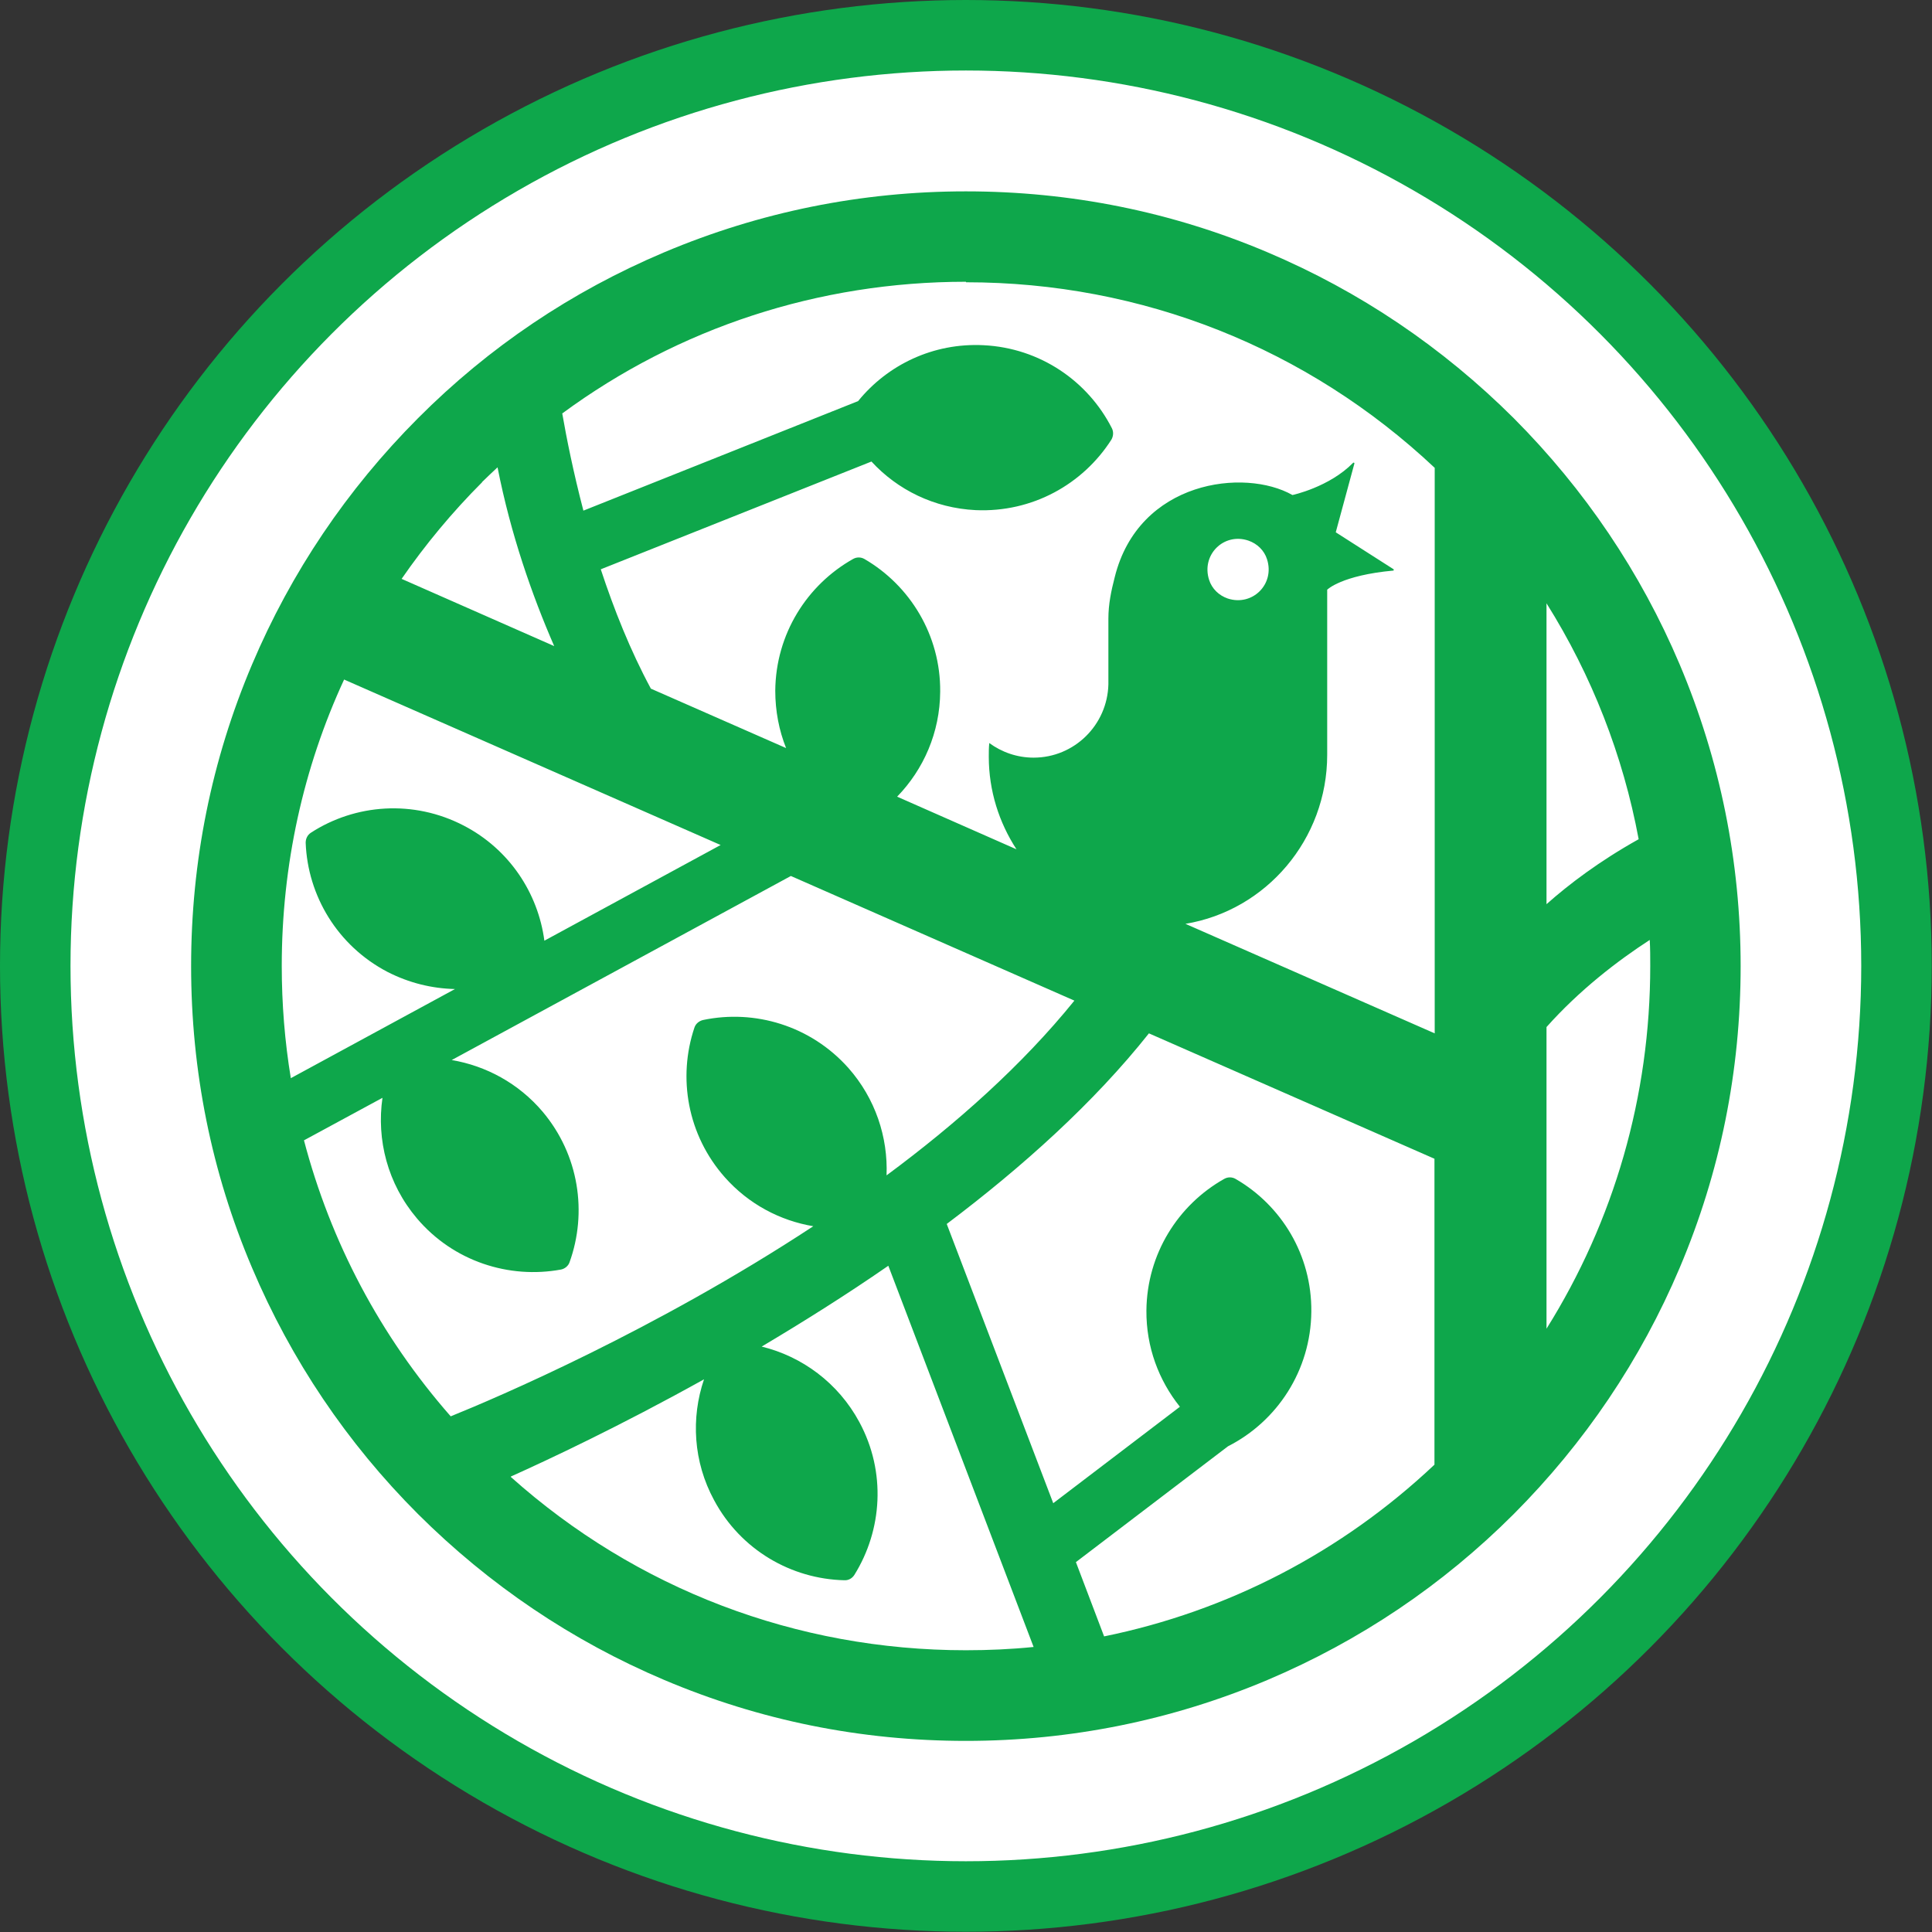 <svg xmlns="http://www.w3.org/2000/svg" xmlns:xlink="http://www.w3.org/1999/xlink" id="Layer_2" viewBox="0 0 76.73 76.73"><rect x="0" y="0" width="76.73" height="76.73" fill="#333333" stroke="none"/><defs><style> .cls-1 { fill: none; } .cls-2 { fill: #fff; stroke: #0ea74b; stroke-miterlimit: 10; stroke-width: 2.8px; } .cls-3 { fill: #0ea74b; } .cls-4 { clip-path: url(#clippath); } </style><clipPath id="clippath"><rect class="cls-1" x="7.6" y="7.6" width="61.53" height="61.53"></rect></clipPath></defs><g id="Layer_1-2" data-name="Layer_1"><circle class="cls-2" cx="38.36" cy="38.36" r="36.96"></circle><g class="cls-4"><path class="cls-3" d="M61.42,52.77c2.68-4.28,4.12-9.23,4.12-14.41,0-.34,0-.69-.02-1.03-1.28.83-2.79,1.99-4.1,3.46v11.98M43.85,64.99c4.9-1,9.42-3.33,13.12-6.82v-12.15s-11.34-4.98-11.34-4.98c-2.19,2.76-5.03,5.31-8.03,7.57l4.23,11.09,5.03-3.83c-.84-1.05-1.34-2.37-1.33-3.82.02-2.25,1.26-4.2,3.09-5.23.14-.08.31-.08.45,0,1.82,1.05,3.03,3.02,3.01,5.27-.02,2.34-1.36,4.36-3.31,5.35l-6.04,4.6,1.12,2.95M20.29,58.66c4.98,4.45,11.34,6.88,18.07,6.88.9,0,1.8-.04,2.69-.13l-5.77-15.14c-1.69,1.17-3.4,2.24-5.03,3.21,1.6.39,3.04,1.44,3.88,3,1.07,1.98.91,4.29-.2,6.07-.09.14-.24.22-.4.21-2.1-.05-4.11-1.2-5.17-3.18-.83-1.53-.92-3.27-.4-4.8-3.36,1.87-6.2,3.2-7.67,3.86M12.07,45.28c1.06,4.04,3.03,7.78,5.83,10.97,1.83-.74,8.12-3.42,14.4-7.55-1.31-.22-2.56-.87-3.51-1.94-1.49-1.68-1.88-3.96-1.21-5.95.05-.15.18-.26.34-.3,2.05-.43,4.27.22,5.77,1.9,1.08,1.22,1.58,2.76,1.52,4.27,2.77-2.05,5.39-4.38,7.46-6.94l-11.26-4.95-13.47,7.31c1.36.23,2.65.92,3.61,2.05,1.45,1.72,1.78,4.01,1.07,5.98-.05.15-.19.26-.34.29-2.06.38-4.27-.32-5.72-2.03-1.17-1.38-1.61-3.13-1.37-4.79l-3.12,1.69M13.67,26.98c-1.63,3.52-2.48,7.39-2.48,11.38,0,1.51.12,3,.36,4.46l6.52-3.54c-.91-.02-1.82-.24-2.68-.68-1.99-1.04-3.17-3.03-3.25-5.13,0-.16.07-.31.21-.4,1.76-1.14,4.07-1.32,6.07-.28,1.81.94,2.95,2.68,3.2,4.57l7-3.8-14.95-6.57M19.15,19.15c-1.19,1.19-2.26,2.48-3.2,3.84l6.06,2.67c-.88-2.02-1.73-4.45-2.25-7.1-.21.19-.41.39-.62.59M49.58,21.47c-.98-.33-1.88.57-1.56,1.56.11.35.39.62.74.74.98.32,1.88-.57,1.56-1.56-.11-.35-.39-.62-.74-.74M38.36,11.19c-5.85,0-11.41,1.83-16.03,5.23.17.98.44,2.33.84,3.86l10.91-4.35c1.17-1.44,2.98-2.32,4.98-2.22,2.25.11,4.15,1.43,5.1,3.3.07.14.06.31-.02.45-1.13,1.77-3.14,2.9-5.39,2.8-1.65-.08-3.11-.81-4.14-1.93l-10.75,4.28c.52,1.58,1.17,3.22,1.99,4.74l5.37,2.36c-.28-.7-.43-1.47-.43-2.28.02-2.25,1.26-4.2,3.09-5.23.14-.08.31-.08.45,0,1.81,1.05,3.03,3.03,3.01,5.27-.01,1.62-.66,3.09-1.71,4.17l4.74,2.09c-.69-1.06-1.1-2.32-1.1-3.68,0-.18,0-.36.02-.54.49.36,1.1.58,1.76.58,1.62,0,2.93-1.3,2.97-2.91h0s0-.06,0-.06h0s0-2.55,0-2.55c0-.57.11-1.1.25-1.64.95-3.85,5.16-4.35,7.06-3.27,0,0,1.46-.31,2.41-1.28.02-.02.06,0,.05.03l-.74,2.73,2.3,1.47s.01.05-.01.05c-2.07.19-2.63.76-2.63.76v6.56c0,3.35-2.42,6.18-5.63,6.71l9.9,4.35v-22.46c-5.06-4.76-11.63-7.37-18.61-7.37M61.42,35.91c.89-.79,2.1-1.71,3.66-2.58-.62-3.33-1.86-6.5-3.66-9.37v11.95ZM66.71,26.39c1.6,3.79,2.42,7.82,2.42,11.98s-.81,8.18-2.42,11.98c-1.55,3.66-3.77,6.95-6.59,9.78-2.83,2.83-6.12,5.04-9.78,6.59-3.79,1.6-7.82,2.42-11.98,2.42s-8.18-.81-11.98-2.42c-3.66-1.55-6.95-3.77-9.78-6.59-2.82-2.82-5.04-6.12-6.59-9.78-1.61-3.79-2.42-7.82-2.42-11.98s.81-8.18,2.42-11.98c1.55-3.66,3.77-6.95,6.59-9.78,2.82-2.83,6.11-5.04,9.78-6.59,3.79-1.6,7.82-2.42,11.98-2.42s8.18.81,11.98,2.42c3.66,1.55,6.95,3.77,9.78,6.59,2.82,2.83,5.04,6.12,6.59,9.78"></path></g></g></svg>